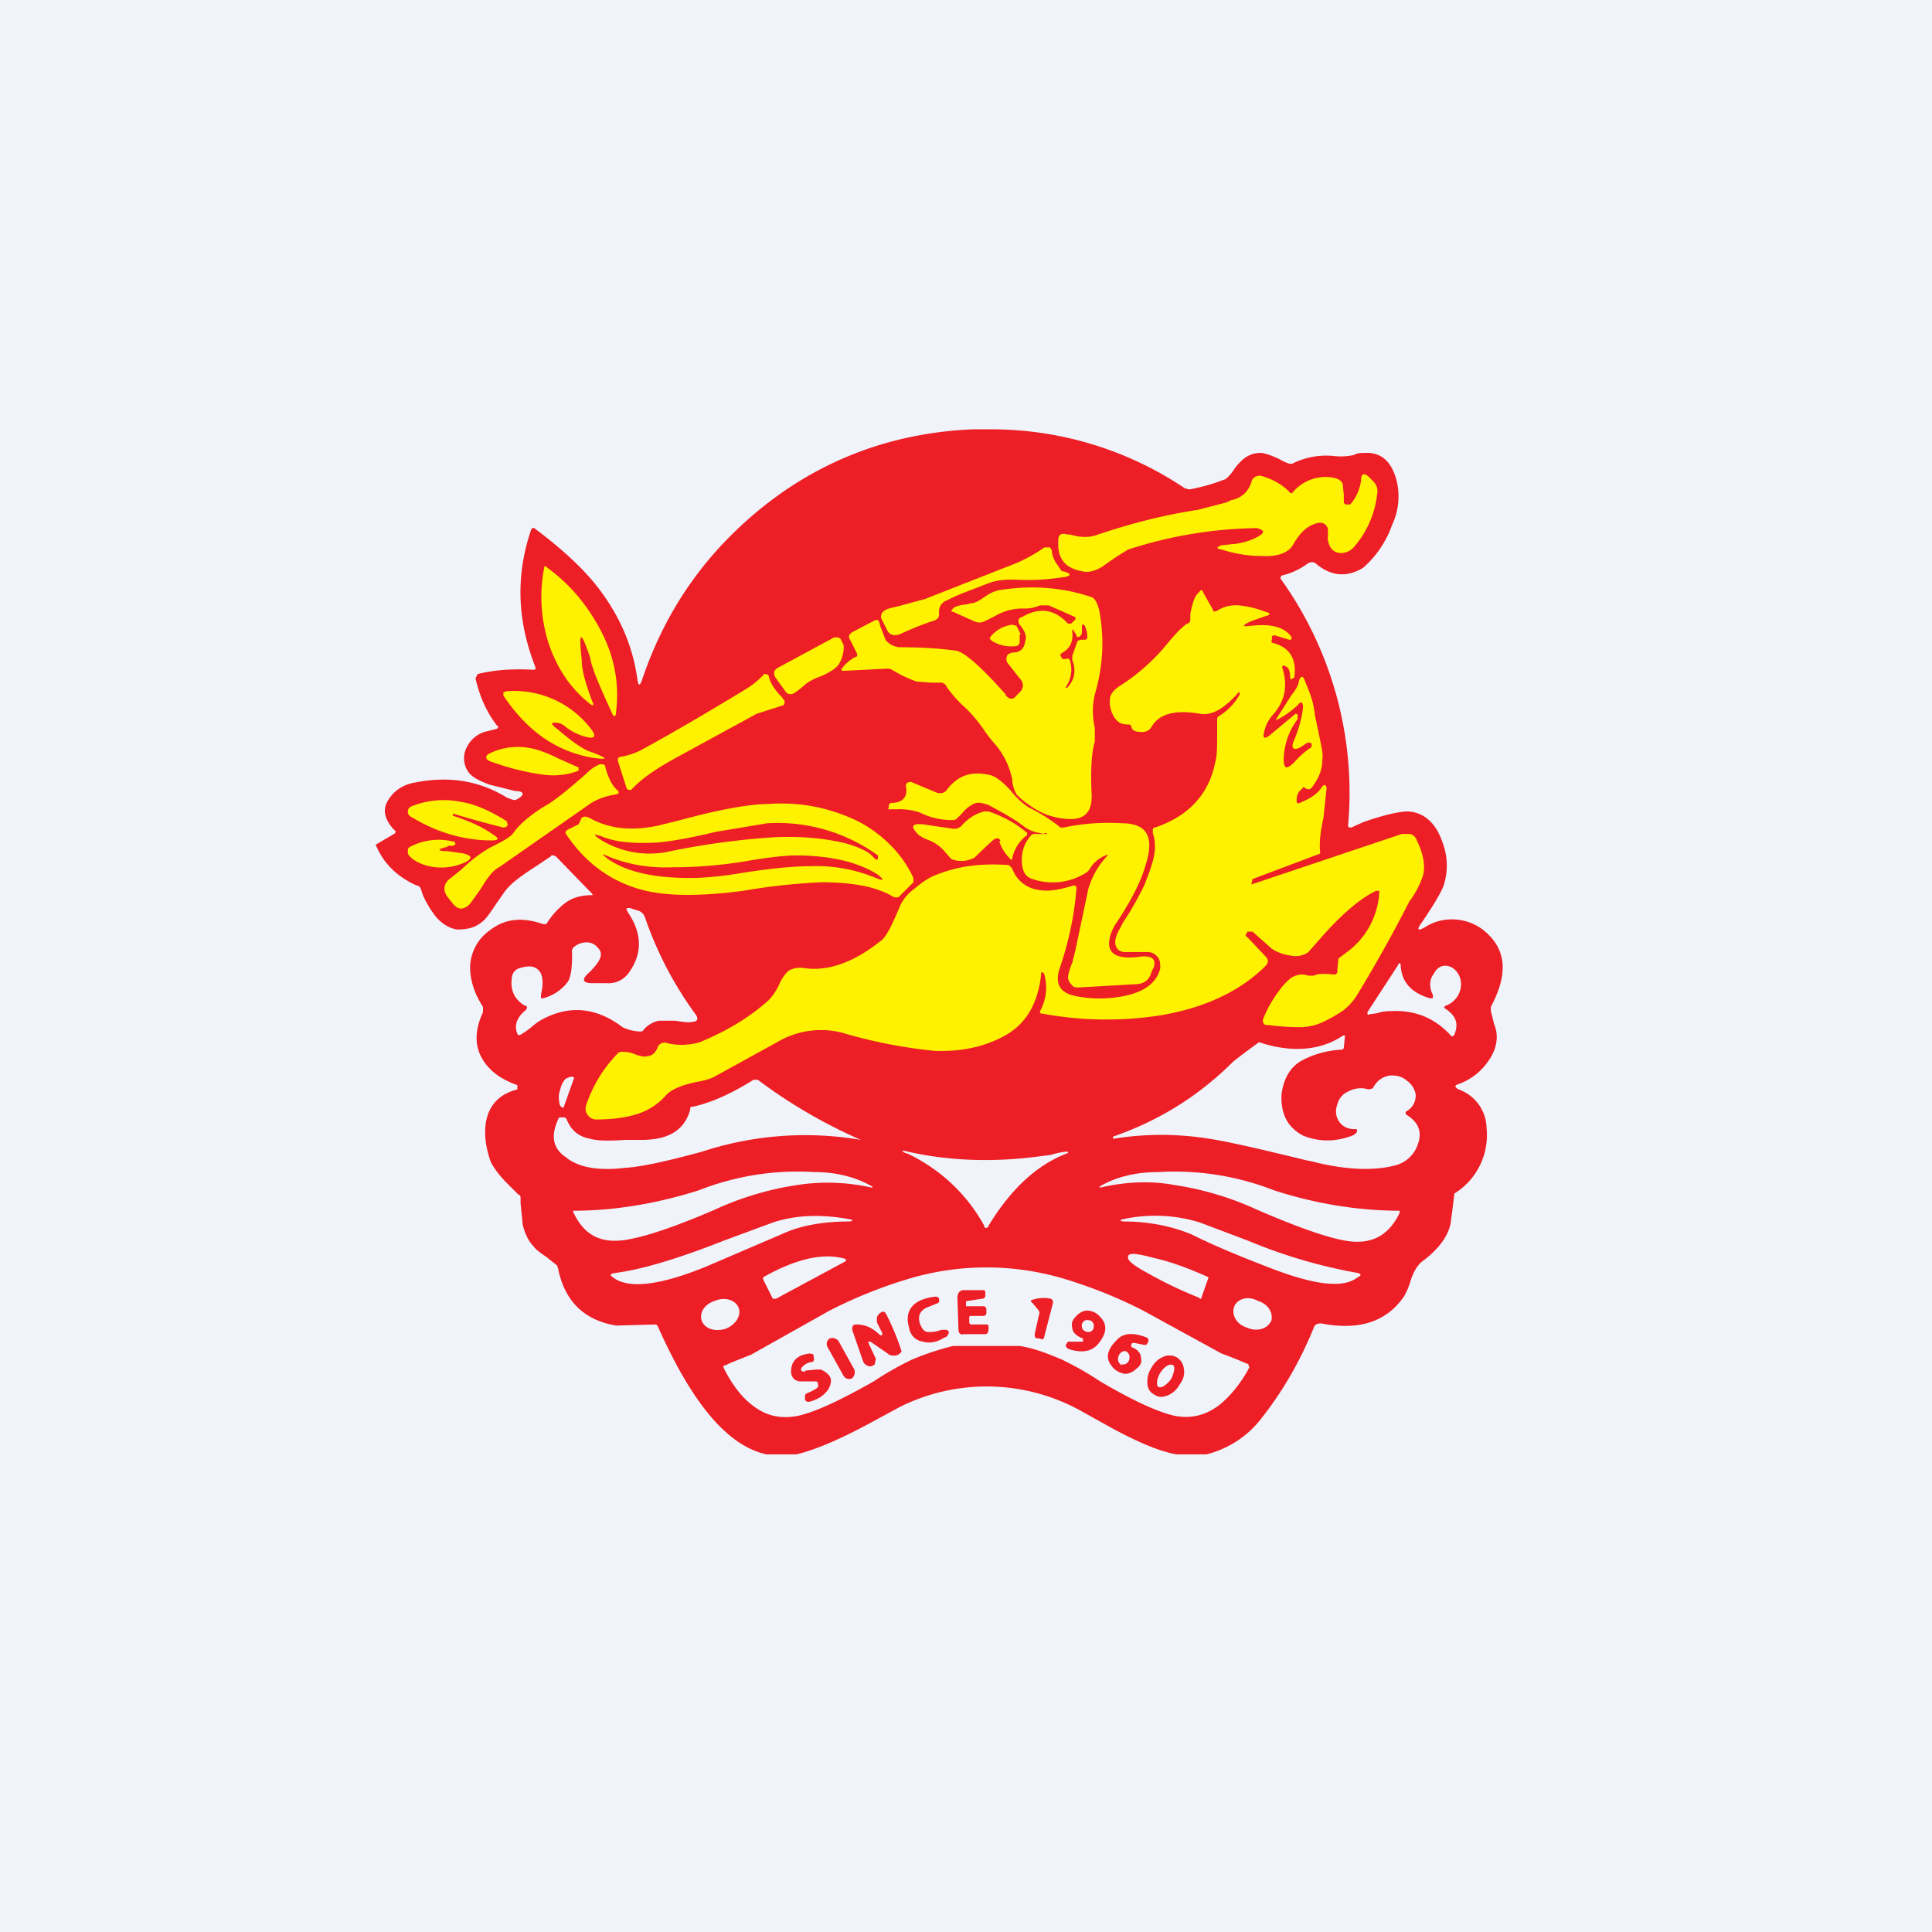 <!-- by TradingView --><svg width="18" height="18" viewBox="0 0 18 18" xmlns="http://www.w3.org/2000/svg"><path fill="#F0F3FA" d="M0 0h18v18H0z"/><path fill-rule="evenodd" d="M11.04 4.55A3.23 3.23 0 0 0 9.23 4h-.17c-.91.04-1.69.4-2.32 1.06-.35.37-.6.8-.76 1.28-.02.05-.03.05-.04 0-.04-.3-.15-.56-.32-.8-.14-.2-.35-.4-.63-.61-.02-.02-.03-.01-.04 0-.15.44-.13.86.04 1.29 0 .01 0 .02-.02.02-.19-.01-.36 0-.52.04l-.02.04c.04.17.1.31.2.44.02.01.01.02 0 .03l-.12.03a.28.28 0 0 0-.16.14.22.22 0 0 0 0 .21c.03.06.1.1.21.14l.24.06c.09 0 .09.04.01.08-.01.01-.04 0-.09-.02-.26-.16-.54-.2-.85-.14-.12.02-.2.08-.25.16-.06.09-.04.18.05.28.02.01.02.03 0 .04l-.17.1c.08.19.21.3.38.38.02 0 .03.01.04.03l.02.06a1 1 0 0 0 .12.2c.06.07.13.11.2.12.1 0 .17-.02.23-.07.04-.03.08-.09.14-.18l.07-.1c.05-.07.14-.14.28-.23l.15-.1c.01-.02.03-.01.05 0l.34.35v.01c-.1 0-.18.02-.25.07a.71.71 0 0 0-.18.2h-.03c-.2-.07-.36-.05-.5.06a.43.43 0 0 0-.18.34c0 .12.04.25.12.37v.05c-.07.15-.08.29-.02.41s.17.21.34.27v.04c-.2.05-.3.19-.3.4 0 .09.02.18.05.27.04.08.1.15.16.21l.1.1c.01 0 .02.01.02.03v.05l.02.2c.02.08.05.15.1.2.02.03.06.06.12.1l.1.08.01.03c.06.3.24.48.54.53l.36-.01c.01 0 .02 0 .03.02.32.72.65 1.11 1.01 1.19h.28c.17-.04.41-.14.72-.31l.24-.13a1.81 1.81 0 0 1 1.7.04l.18.1c.3.17.53.27.7.3h.28a.93.93 0 0 0 .5-.32c.2-.25.37-.54.5-.86.01-.03.03-.04.07-.04.36.07.61-.02.77-.25a.66.66 0 0 0 .06-.14c.03-.1.07-.15.1-.18.18-.13.27-.27.28-.4a10.18 10.18 0 0 0 .03-.24.64.64 0 0 0 .3-.61.39.39 0 0 0-.26-.36c-.04-.02-.04-.04 0-.05a.57.57 0 0 0 .28-.22c.07-.1.1-.22.05-.34l-.03-.12v-.04c.15-.28.15-.5-.02-.67a.47.47 0 0 0-.28-.14.46.46 0 0 0-.3.06c-.08.05-.1.04-.04-.04.1-.15.17-.26.2-.34a.6.6 0 0 0-.01-.4c-.06-.18-.17-.28-.32-.29-.08 0-.22.03-.42.1l-.11.05c-.02 0-.03 0-.03-.02a3.42 3.42 0 0 0-.63-2.3c0-.02.01-.03.02-.03a.65.65 0 0 0 .22-.1c.04-.03.07-.03.1 0 .14.11.28.12.43.03a.95.95 0 0 0 .27-.4.62.62 0 0 0 .04-.42c-.05-.18-.15-.26-.3-.25-.03 0-.06 0-.1.02a.58.58 0 0 1-.17.01.7.7 0 0 0-.4.07h-.03l-.05-.02a.72.72 0 0 0-.2-.08.25.25 0 0 0-.2.08.41.41 0 0 0-.06.07c-.04.06-.08.1-.1.1-.1.04-.21.07-.32.09l-.04-.01ZM5.28 9.16a.41.41 0 0 1-.22.14h-.02v-.03c.02-.09.02-.15 0-.2-.04-.07-.1-.08-.2-.05a.1.1 0 0 0-.07.08c-.02.12.02.21.12.27.01 0 .02 0 .02.02l-.01.02c-.09.07-.11.15-.08.22 0 .01.02.02.03.01a.69.69 0 0 0 .1-.07.68.68 0 0 1 .08-.06c.26-.15.52-.13.77.06a.4.4 0 0 0 .16.04c.02 0 .03 0 .04-.02a.25.25 0 0 1 .14-.08h.15c.07.01.12.02.16.01.05 0 .06-.03.03-.07a3.4 3.4 0 0 1-.47-.9.1.1 0 0 0-.08-.07l-.06-.02c-.04 0-.04 0-.02.04.13.19.14.38.01.56a.23.23 0 0 1-.21.1h-.13c-.1 0-.1-.04-.03-.1.1-.1.14-.17.08-.23a.13.13 0 0 0-.11-.05.18.18 0 0 0-.12.05.06.06 0 0 0-.01.05v.03c0 .14-.02.22-.05.25Zm8.06.14h-.02c-.17-.05-.26-.15-.27-.3 0-.03-.01-.04-.03 0l-.28.43c0 .02 0 .03.02.02l.07-.01c.06-.02.11-.02.14-.02.22-.01.4.07.54.22.01.02.03.02.04 0 .04-.1.02-.17-.08-.24-.02-.01-.02-.02 0-.03a.22.22 0 0 0 .13-.13.2.2 0 0 0-.01-.16c-.03-.05-.06-.07-.1-.08-.05-.01-.1.01-.13.07-.04.05-.05.12-.01.2v.03Zm-.23 1.05c-.02.01-.02.03 0 .04.11.07.14.16.1.27a.3.3 0 0 1-.22.2c-.2.05-.46.04-.77-.04l-.05-.01c-.41-.1-.71-.17-.9-.2a2.8 2.8 0 0 0-.9 0v-.02c.43-.15.8-.38 1.12-.7a7.67 7.67 0 0 1 .24-.18c.3.1.57.08.78-.06.02-.01.02 0 .02.01l-.01.1c0 .01-.01.02-.03.02a.88.88 0 0 0-.36.1c-.11.06-.17.17-.19.31-.01.18.05.31.2.39.15.06.3.06.46 0 .04-.02.05-.04.04-.06h-.02c-.07 0-.12-.03-.15-.08a.17.17 0 0 1-.01-.15c.01-.05.05-.1.1-.12a.24.24 0 0 1 .19-.02l.04-.01c.04-.08.1-.11.16-.12.05 0 .1 0 .16.05a.2.2 0 0 1 .08.13c0 .06-.02.11-.08.15Zm-7.86-.03.1-.28c-.03-.02-.05 0-.08.01a.21.21 0 0 0-.05.1.2.2 0 0 0-.01.11c0 .04.02.06.04.06Zm.73.3c.26 0 .4-.1.45-.28 0-.02 0-.03.03-.03.18-.04.37-.13.56-.25h.04a4.8 4.8 0 0 0 .96.56 3.08 3.08 0 0 0-1.48.11c-.33.09-.56.14-.71.15-.25.03-.44 0-.56-.1-.12-.08-.14-.2-.07-.35 0-.02.02-.02.04-.02s.03 0 .04.02c.04.1.11.16.22.18.07.02.18.02.33.01h.15Zm3.23.8c.2-.33.44-.56.72-.67.03-.01.03-.02 0-.02a.7.7 0 0 0-.14.03l-.08.01c-.43.06-.85.05-1.25-.04-.07-.02-.07 0 0 .02.31.15.55.38.71.67 0 .01 0 .02.02.02l.02-.01Zm-1.11-.36a1.87 1.87 0 0 0-.67-.02 2.85 2.85 0 0 0-.77.23c-.37.16-.64.25-.82.28-.24.04-.4-.04-.5-.26v-.01c.4 0 .79-.07 1.17-.19a2.52 2.52 0 0 1 1.08-.17c.21 0 .38.05.51.12.04.02.04.03 0 .02Zm2.17-.02c-.04.02-.03.03 0 .02.23-.05.45-.06.67-.02a2.85 2.85 0 0 1 .77.23c.37.16.65.26.83.29.24.04.4-.05.5-.26v-.02c-.4 0-.8-.07-1.17-.19a2.54 2.54 0 0 0-1.08-.17c-.22 0-.39.05-.52.12Zm-2.35.34c-.26 0-.47.04-.64.12l-.7.3c-.44.18-.73.21-.87.1-.03-.02-.03-.03.02-.04.24-.03.58-.13 1.01-.3l.46-.17c.21-.07.45-.08.72-.03.03.01.03.01 0 .02Zm3.26.01a1.4 1.4 0 0 0-.72-.03c-.03.01-.03.01 0 .02.26 0 .47.05.64.12.2.1.44.2.7.3.43.17.71.21.85.1.04-.02.03-.03 0-.04a4.83 4.83 0 0 1-1.02-.3l-.45-.17Zm-3.3.36-.65.35H7.2l-.09-.18v-.02c.32-.18.57-.23.77-.17v.02Zm3.3.35h.01l.07-.2c-.2-.09-.37-.15-.51-.18-.15-.04-.22-.05-.24-.02v.01c-.01.03.05.08.18.15a4 4 0 0 0 .48.23Zm-4.42.28c.1-.04.15-.13.12-.2s-.13-.1-.22-.06c-.1.03-.15.12-.12.19s.12.1.22.07Zm5.08-.07c-.03.07-.13.1-.22.06-.1-.03-.15-.12-.12-.2.03-.07.13-.1.22-.05.1.03.15.12.12.2Zm-1.94-.4a2.53 2.53 0 0 0-1.42 0 4.4 4.4 0 0 0-.75.3l-.73.41-.2.08-.04.02c-.02 0-.02.01-.02.02.08.16.17.28.28.36.13.1.27.12.42.09.17-.04.4-.15.7-.32.15-.1.27-.16.35-.2.14-.06.27-.1.39-.13h.62c.13.02.26.07.4.13.08.04.2.1.35.2.29.17.52.28.69.32.15.03.29 0 .42-.1.1-.08.2-.2.28-.35l-.01-.03a4.62 4.62 0 0 0-.25-.1l-.73-.4a4.42 4.42 0 0 0-.75-.3Zm-.73.26H9v-.03c0-.01 0-.02.02-.02l.13-.02c.02 0 .02-.01.03-.02v-.03c0-.02 0-.03-.02-.03h-.18c-.04 0-.06.03-.06.07l.01.3c0 .03.02.05.05.04h.2c.02 0 .03-.02.03-.05v-.02c0-.02-.01-.02-.03-.02h-.12c-.02 0-.03 0-.03-.03v-.03c0-.01 0-.02.02-.02h.11c.02 0 .03-.01.03-.03v-.02c0-.03-.01-.04-.03-.04Zm-.52.24c-.04 0-.06-.03-.08-.08-.02-.07 0-.12.07-.15l.1-.04.01-.01v-.03a.04.04 0 0 0-.03-.02c-.2.02-.3.12-.25.29.01.07.06.12.13.13.07.02.14 0 .2-.04.02 0 .03-.02.04-.04 0-.01 0-.02-.02-.03h-.05a.3.3 0 0 1-.12.02Zm-.56.1.07.15-.01.05a.07.07 0 0 1-.04.02c-.03 0-.06-.02-.07-.05l-.1-.29c0-.03 0-.05.04-.05.08 0 .15.03.22.1h.02v-.02c.01 0 .01 0 0 0l-.05-.1v-.05l.02-.03.03-.02c.02 0 .03.01.04.03a2.38 2.38 0 0 1 .14.34.08.08 0 0 1-.06.04c-.03 0-.05 0-.07-.02l-.16-.11h-.02Zm-.36-.04c.03-.01.06 0 .08.02l.15.27c.01.03 0 .06-.02.08a.06.06 0 0 1-.08-.02l-.15-.27a.06.06 0 0 1 .02-.08Zm-.23.3.1-.01h.05c.1.05.11.1.07.18-.04.06-.1.1-.18.12-.02 0-.03 0-.04-.02v-.03c0-.01 0-.02.02-.03a.5.5 0 0 0 .08-.04c.02-.01.03-.03.02-.04 0-.02 0-.03-.03-.03h-.12a.1.1 0 0 1-.07-.02.1.1 0 0 1-.03-.07c0-.1.06-.16.18-.17l.03.01v.02c.01.03 0 .05-.02.05a.14.14 0 0 0-.08.04c-.03.03-.02.05.02.05Zm2.12-.63.05.06c.01.01.02.03.01.05l-.04.18c0 .02 0 .04.03.04h.02c.02.02.04 0 .04-.02l.08-.31c0-.02 0-.03-.02-.04a.32.32 0 0 0-.17.01c-.02 0-.02.02 0 .03Zm.47.33c-.06-.02-.1-.06-.1-.1-.01-.04 0-.07.03-.1a.16.16 0 0 1 .1-.06c.05 0 .1.02.13.06.07.07.06.15-.01.24-.06.08-.15.1-.28.06-.02-.01-.03-.02-.03-.04l.02-.03h.14v-.03Zm.05-.06c.03 0 .05-.02.05-.05a.05.05 0 0 0-.05-.06.05.05 0 0 0-.06.06c0 .03.03.05.06.05Zm.4.11.02-.01.1.02h.02l.02-.03c0-.02 0-.03-.02-.04-.13-.05-.22-.04-.28.03-.09.09-.1.17-.04.24.03.04.07.06.12.07.04 0 .08-.02.11-.05.04-.03.05-.06.04-.1 0-.04-.03-.08-.09-.1v-.03Zm-.09.2c-.03-.02-.04-.05-.03-.08.01-.04.05-.06.07-.05.03.01.04.05.03.08-.01.03-.04.05-.07.04Zm.24.16c0 .05.02.09.06.11.04.03.08.03.13.01a.22.22 0 0 0 .11-.1c.03-.04.05-.09.04-.14a.14.14 0 0 0-.06-.11.14.14 0 0 0-.13-.01.22.22 0 0 0-.11.1.23.23 0 0 0-.04.14Zm.1.04c-.02-.02-.01-.08.02-.13.04-.06.09-.09.12-.07.02.01.01.07-.02.13-.04.05-.09.09-.12.07Z" fill="#ED1E25"/><path d="M12.52 4.67c0 .02.01.03.02.03h.04a.42.42 0 0 0 .1-.22c0-.07.03-.08.08-.03l.03.03c.04.04.05.08.04.13a.9.9 0 0 1-.21.48c-.04.05-.1.07-.15.06-.06-.01-.09-.06-.1-.13a.5.5 0 0 0 0-.1c-.02-.04-.04-.05-.08-.05-.1.02-.17.08-.24.2-.04.08-.15.12-.3.11-.12 0-.24-.02-.37-.06-.05-.01-.05-.02 0-.04l.1-.01a.6.6 0 0 0 .24-.07c.07-.04.06-.06-.01-.08a4.06 4.06 0 0 0-1.2.2 3.1 3.1 0 0 0-.24.16c-.07.04-.13.06-.2.04-.15-.03-.22-.12-.21-.28 0-.03 0-.04.02-.06a.07.07 0 0 1 .06 0h.03c.1.03.18.03.26 0 .3-.1.6-.18.93-.23l.27-.07.04-.02c.1-.02.16-.08.19-.17 0-.02.02-.04.04-.05a.08.08 0 0 1 .07 0c.1.03.18.08.24.14.01.02.03.02.04 0a.4.4 0 0 1 .37-.13c.05.01.08.03.09.06l.01.1v.06Z" fill="#FFF201"/><path d="m9.85 5.26.04.06c.1.02.1.05 0 .06-.14.02-.28.03-.43.02-.08 0-.15 0-.24.03-.18.07-.32.12-.39.16-.06.02-.09.07-.08.14l-.01.03-.03.02c-.13.04-.24.09-.33.13-.06.02-.1 0-.12-.05l-.04-.08c-.03-.05 0-.09.06-.11l.12-.03.22-.06.84-.33a1.41 1.41 0 0 0 .27-.15h.04c.02 0 .02.01.03.03 0 .04.02.09.05.13ZM5.5 6.13c-.09-.26-.11-.26-.08.02 0 .1.04.23.1.39.02.03 0 .04-.02.02-.18-.14-.31-.33-.39-.57a1.42 1.42 0 0 1-.04-.7c0-.02.01-.02.03 0 .22.16.38.36.5.59.13.25.17.5.14.75 0 .05-.02.06-.04.01-.11-.24-.18-.4-.2-.5Z" fill="#FFF201"/><path d="m10.02 5.75-.25-.11h-.08a.36.36 0 0 1-.14.03.5.5 0 0 0-.28.07l-.1.05a.11.11 0 0 1-.09 0l-.2-.09c-.02 0-.02-.01-.01-.02.02-.03.06-.04.14-.05l.04-.01c.04 0 .08-.03.14-.07a.35.35 0 0 1 .11-.05c.3-.05.59-.03.86.06.04.01.06.05.08.12.05.26.04.52-.04.79a.69.69 0 0 0 0 .31v.13c-.03.1-.04.26-.03.48.01.17-.06.25-.22.24a.64.64 0 0 1-.36-.13.6.6 0 0 1-.12-.1.32.32 0 0 1-.04-.14.72.72 0 0 0-.18-.35 1.36 1.36 0 0 1-.09-.12A1.28 1.28 0 0 0 9 6.6a1.21 1.21 0 0 1-.18-.2.06.06 0 0 0-.05-.04h-.1l-.13-.01a1.19 1.19 0 0 1-.23-.11.09.09 0 0 0-.05-.01l-.4.02c-.02 0-.03-.01-.01-.03a.38.38 0 0 1 .12-.1c.02 0 .02-.02.01-.04l-.06-.12c-.02-.03-.01-.05.02-.07l.21-.11c.02-.01.03 0 .04.01l.01.04.05.13c.03.04.07.06.12.07.2 0 .37.01.52.03.08 0 .24.14.48.41v.01c.04.04.07.04.1 0l.03-.03c.04-.04.04-.09 0-.13l-.11-.14a.06.06 0 0 1-.01-.06c0-.02.02-.03.05-.04.07 0 .11-.03.12-.1.02-.05 0-.1-.05-.16a.05.05 0 0 1-.01-.04c0-.01.01-.03.03-.03.17-.1.31-.07.43.06h.03l.04-.04v-.01Z" fill="#FFF201"/><path d="M11.66 5.83c.18-.02.3.01.37.1.01.03 0 .03-.02.03l-.13-.04c-.02 0-.03 0-.03.02v.02c-.01.02 0 .03.01.03.15.04.22.14.2.31v.01l-.03.02-.01-.01c0-.06-.01-.1-.04-.11-.03-.02-.04 0-.03.02.05.17.02.31-.1.44a.34.34 0 0 0-.07.14c-.02.07 0 .08.05.04l.24-.2c.01 0 .02 0 .02.02v.03a.64.64 0 0 0-.13.37c0 .1.03.1.1.03a.8.8 0 0 1 .16-.14v-.03l-.01-.01h-.03l-.06.04c-.07.04-.1.01-.06-.07.04-.1.07-.2.08-.3 0-.05-.02-.06-.05-.02a.84.84 0 0 1-.2.14V6.7l.14-.22c.04-.05.07-.1.07-.13.02-.06.04-.06.06 0l.04.1a.8.8 0 0 1 .05.21l.04.19c.02.1.04.18.03.23 0 .1-.04.18-.1.26-.01.01-.03.02-.04.01h-.01c-.02-.02-.03-.02-.04 0-.04.03-.05.07-.05.11 0 .02.01.03.03.02.1-.04.17-.09.2-.14.03-.04.04-.03.05 0l-.03.28c-.03.14-.04.24-.03.32 0 0 0 .02-.02.02l-.61.23-.01.04v.01l1.4-.47h.08c.03.01.05.03.06.06.06.12.08.23.06.32a.84.84 0 0 1-.13.25 13.4 13.4 0 0 1-.48.86.54.54 0 0 1-.13.15 1.26 1.26 0 0 1-.17.1.52.52 0 0 1-.23.06 2.32 2.32 0 0 1-.3-.02c-.03 0-.04 0-.05-.02a.05.05 0 0 1 0-.04 1.1 1.1 0 0 1 .14-.25.6.6 0 0 1 .12-.13c.05-.03.1-.04.16-.02h.05c.04-.02.1-.02.19-.01 0 0 .02 0 .03-.02v-.03l.01-.1.08-.06a.74.74 0 0 0 .3-.55V8.3h-.03c-.13.06-.3.2-.48.4l-.15.17c-.04.03-.1.05-.18.03a.4.4 0 0 1-.16-.06l-.18-.16h-.05v.01c-.02.02-.02.03 0 .04l.17.18c.03.03.03.06 0 .09-.23.23-.56.39-.98.46a3.29 3.29 0 0 1-1.12-.02v-.02a.45.45 0 0 0 .04-.34l-.01-.02H9.7v.02c-.03.27-.14.46-.34.57-.2.11-.42.15-.66.14a4.7 4.7 0 0 1-.86-.17.8.8 0 0 0-.6.09l-.6.33a.72.72 0 0 1-.15.04c-.14.03-.24.07-.29.13a.6.6 0 0 1-.3.18c-.11.03-.23.04-.35.04a.1.1 0 0 1-.08-.05.1.1 0 0 1-.01-.08c.06-.18.16-.35.3-.49a.05.05 0 0 1 .04-.01c.03 0 .06 0 .11.02s.1.03.12.02c.04 0 .08-.03.1-.09a.07.07 0 0 1 .09-.03.6.6 0 0 0 .3-.01c.24-.1.45-.22.64-.39a.5.5 0 0 0 .1-.15.4.4 0 0 1 .08-.12c.04-.03.1-.04.16-.03.21.03.45-.05.7-.25.05-.03.1-.13.16-.27a5 5 0 0 1 .03-.07c.02-.04.06-.1.13-.15.07-.06.13-.1.18-.12.21-.09.44-.12.7-.1l.03.03a.3.3 0 0 0 .24.2c.1.02.2 0 .33-.04h.02l.01.02c-.02.25-.07.5-.16.76-.04.13 0 .22.15.25s.3.03.45 0c.2-.04.31-.13.34-.26 0-.04 0-.08-.03-.11a.12.12 0 0 0-.1-.04h-.19a.1.1 0 0 1-.07-.02.1.1 0 0 1-.03-.07c0-.04.02-.09.05-.14l.02-.04c.1-.15.16-.27.2-.35.05-.13.1-.25.1-.36 0-.03 0-.07-.02-.13v-.02c0-.01 0-.03.02-.03.3-.1.5-.3.56-.6.02-.06.02-.16.02-.29v-.11c0-.02 0-.03.02-.04a.55.55 0 0 0 .19-.2v-.02h-.01c-.13.15-.25.22-.36.2-.23-.04-.38 0-.45.12a.1.1 0 0 1-.08.05c-.07 0-.1-.01-.11-.05 0-.02-.02-.02-.03-.02-.06 0-.1-.02-.13-.07a.27.27 0 0 1-.04-.16c0-.05.04-.1.11-.14a1.9 1.9 0 0 0 .39-.34c.09-.11.16-.19.22-.23.02 0 .03-.02.03-.04v-.05c.02-.1.04-.17.08-.2.02-.03.03-.03.04 0l.09.16c0 .02.02.02.04.01a.32.32 0 0 1 .2-.05.94.94 0 0 1 .25.06c.05.01.05.03 0 .04l-.14.05c-.08.04-.08.05 0 .04ZM9.5 5.91v.08c-.01.02-.02.03-.04.03a.34.34 0 0 1-.22-.05l-.02-.02.01-.02c.06-.07.13-.1.2-.11l.04.01.04.08Z" fill="#FFF201"/><path d="M9.92 6.14H9.9l-.02-.03c0-.01 0-.02.02-.03.07-.04.1-.1.09-.2 0-.01 0-.02.01-.01l.03.05c0 .02.02.02.04 0l.01-.02v-.06c0-.03.02-.03.03 0a.2.2 0 0 1 .02.09c0 .02 0 .03-.03.03h-.03l-.03.01-.05.14v.04c.04.1.02.19-.05.26h-.01V6.4a.28.28 0 0 0 .04-.24c0-.02-.02-.03-.04-.02Z" fill="#ED1E25"/><path d="M7.51 6.37a.88.88 0 0 1-.1.08c-.04.03-.08.02-.1-.02l-.08-.11c-.03-.04-.02-.08.02-.1l.5-.27a.07.07 0 0 1 .08 0l.03.06a.3.3 0 0 1-.04.17c-.02.04-.08.08-.17.12a.53.53 0 0 0-.14.07ZM7.16 6.29c.01.06.05.13.12.2l.03.04v.02l-.01.02a112.99 112.99 0 0 0-.25.08l-.77.42c-.16.09-.3.18-.4.29h-.02l-.02-.01-.08-.25c-.01-.03 0-.05.03-.05a.7.7 0 0 0 .18-.06c.33-.18.65-.37.98-.57a.8.8 0 0 0 .17-.14h.02l.02.01ZM5.22 6.74c-.09-.02-.1 0-.03.05.14.12.25.2.33.22.15.06.15.07 0 .05-.34-.06-.61-.25-.83-.58v-.03l.03-.01a.9.9 0 0 1 .8.37c.03.05.02.07-.04.06a.52.52 0 0 1-.2-.09.27.27 0 0 0-.06-.04ZM5.39 7.18c-.1.04-.2.05-.31.04a2.3 2.3 0 0 1-.52-.13c-.04-.02-.04-.05 0-.07a.6.6 0 0 1 .38-.05c.06.01.15.04.27.1l.18.08v.03ZM5.64 7.15c.03.1.06.17.12.22.01.02 0 .02-.01.03a.63.63 0 0 0-.24.08l-.86.6c-.06.03-.11.1-.17.2l-.1.14c-.06.06-.11.06-.16 0l-.04-.05c-.06-.07-.05-.14.02-.19l.1-.08a1.38 1.38 0 0 1 .26-.2c.12-.06.2-.1.23-.15.07-.09.16-.16.27-.23.11-.06.24-.17.4-.31a.37.37 0 0 1 .13-.09c.03 0 .05 0 .05.03ZM9.73 7.77l-.05-.01a.32.32 0 0 1-.14-.06c-.09-.07-.2-.13-.33-.2-.06-.02-.1-.03-.14-.01a.3.3 0 0 0-.1.08.92.92 0 0 1-.06.06.06.06 0 0 1-.04.01.65.65 0 0 1-.3-.07.59.59 0 0 0-.22-.03h-.06c-.02 0-.02 0-.01-.01V7.5s.01-.02.03-.02c.1 0 .15-.06.13-.15 0-.02 0-.03.02-.04a.04.04 0 0 1 .04 0l.24.1c.03 0 .06 0 .08-.03.1-.13.22-.18.4-.14.05.01.12.06.2.15a.7.7 0 0 0 .16.15c.14.07.24.14.3.19h.03a2 2 0 0 1 .54-.04c.24 0 .31.13.22.4-.04.14-.13.32-.27.53a.4.4 0 0 0-.05.1c-.06.18.04.25.3.21.09 0 .12.03.1.1l-.02.04c-.02.08-.07.12-.16.12l-.52.03c-.03 0-.05 0-.07-.03a.1.1 0 0 1-.03-.07.6.6 0 0 1 .04-.13l.03-.12.12-.57a.77.77 0 0 1 .17-.3c.02-.02.01-.02-.01-.01a.3.3 0 0 0-.15.13.1.1 0 0 1-.03.03.58.58 0 0 1-.5.06c-.07-.02-.1-.08-.1-.18 0-.09.03-.16.08-.22a.05.05 0 0 1 .05-.02h.08c.04 0 .04 0 0-.01Z" fill="#FFF201"/><path d="M4.22 7.58c-.01 0-.01 0 0 0v.02c.15.05.27.1.38.18.05.03.05.05-.02.05-.27 0-.52-.08-.75-.22a.05.05 0 0 1-.03-.05c0-.02.01-.04.04-.05a.8.8 0 0 1 .45-.04c.13.02.27.08.43.18l.01.03c0 .02-.02.03-.04.03a9.54 9.54 0 0 1-.47-.13ZM5.41 7.64c.01-.04.05-.04.1-.01.19.1.4.11.63.06l.2-.05c.37-.1.65-.15.83-.15.3-.02.58.04.84.17.22.12.4.3.5.52v.04l-.14.14h-.04c-.16-.1-.39-.14-.68-.14a5.87 5.87 0 0 0-.73.08c-.38.05-.68.05-.9 0-.3-.07-.55-.24-.74-.52-.02-.02-.01-.04.01-.05l.1-.05.02-.04ZM9.32 7.84a.03.03 0 0 0-.03-.03l-.03.01a6.27 6.27 0 0 0-.18.17.26.26 0 0 1-.2.02.07.07 0 0 1-.03-.02 1.67 1.67 0 0 0-.07-.08.39.39 0 0 0-.12-.08.4.4 0 0 1-.1-.05c-.08-.08-.07-.11.04-.1l.27.04a.1.1 0 0 0 .1-.04c.06-.06.12-.1.2-.12h.04c.12.04.24.1.36.2v.02a.36.36 0 0 0-.14.22c0 .01 0 .02-.02 0a.42.42 0 0 1-.1-.16Z" fill="#FFF201"/><path d="M8.18 7.98c0 .04-.01.04-.05 0-.03-.04-.11-.08-.24-.12-.2-.05-.42-.07-.67-.06a7.11 7.11 0 0 0-1.02.14.87.87 0 0 1-.61-.12c-.07-.05-.06-.05.01-.03.14.06.31.07.52.06.12-.01.3-.04.55-.1l.48-.08a1.6 1.6 0 0 1 1.03.3Z" fill="#ED1E25"/><path d="M4.17 7.89c-.1.02-.1.04 0 .04l.14.02c.09.02.1.05.01.09a.53.53 0 0 1-.26.04c-.1-.01-.2-.05-.25-.11a.05.05 0 0 1-.01-.04c0-.02 0-.03.02-.04a.57.57 0 0 1 .4-.05.02.02 0 0 1 .02.03l-.02.01h-.05Z" fill="#FFF201"/><path d="M6.93 8.13c-.23.04-.4.05-.5.05-.35 0-.6-.06-.77-.18-.06-.05-.06-.05.01-.02.17.07.37.11.6.1.17 0 .38-.01.64-.05.23-.04.4-.06.5-.06.35 0 .6.07.77.18.06.05.06.06-.02.03a1.43 1.43 0 0 0-.6-.11c-.16 0-.37.02-.63.06Z" fill="#ED1E25"/></svg>